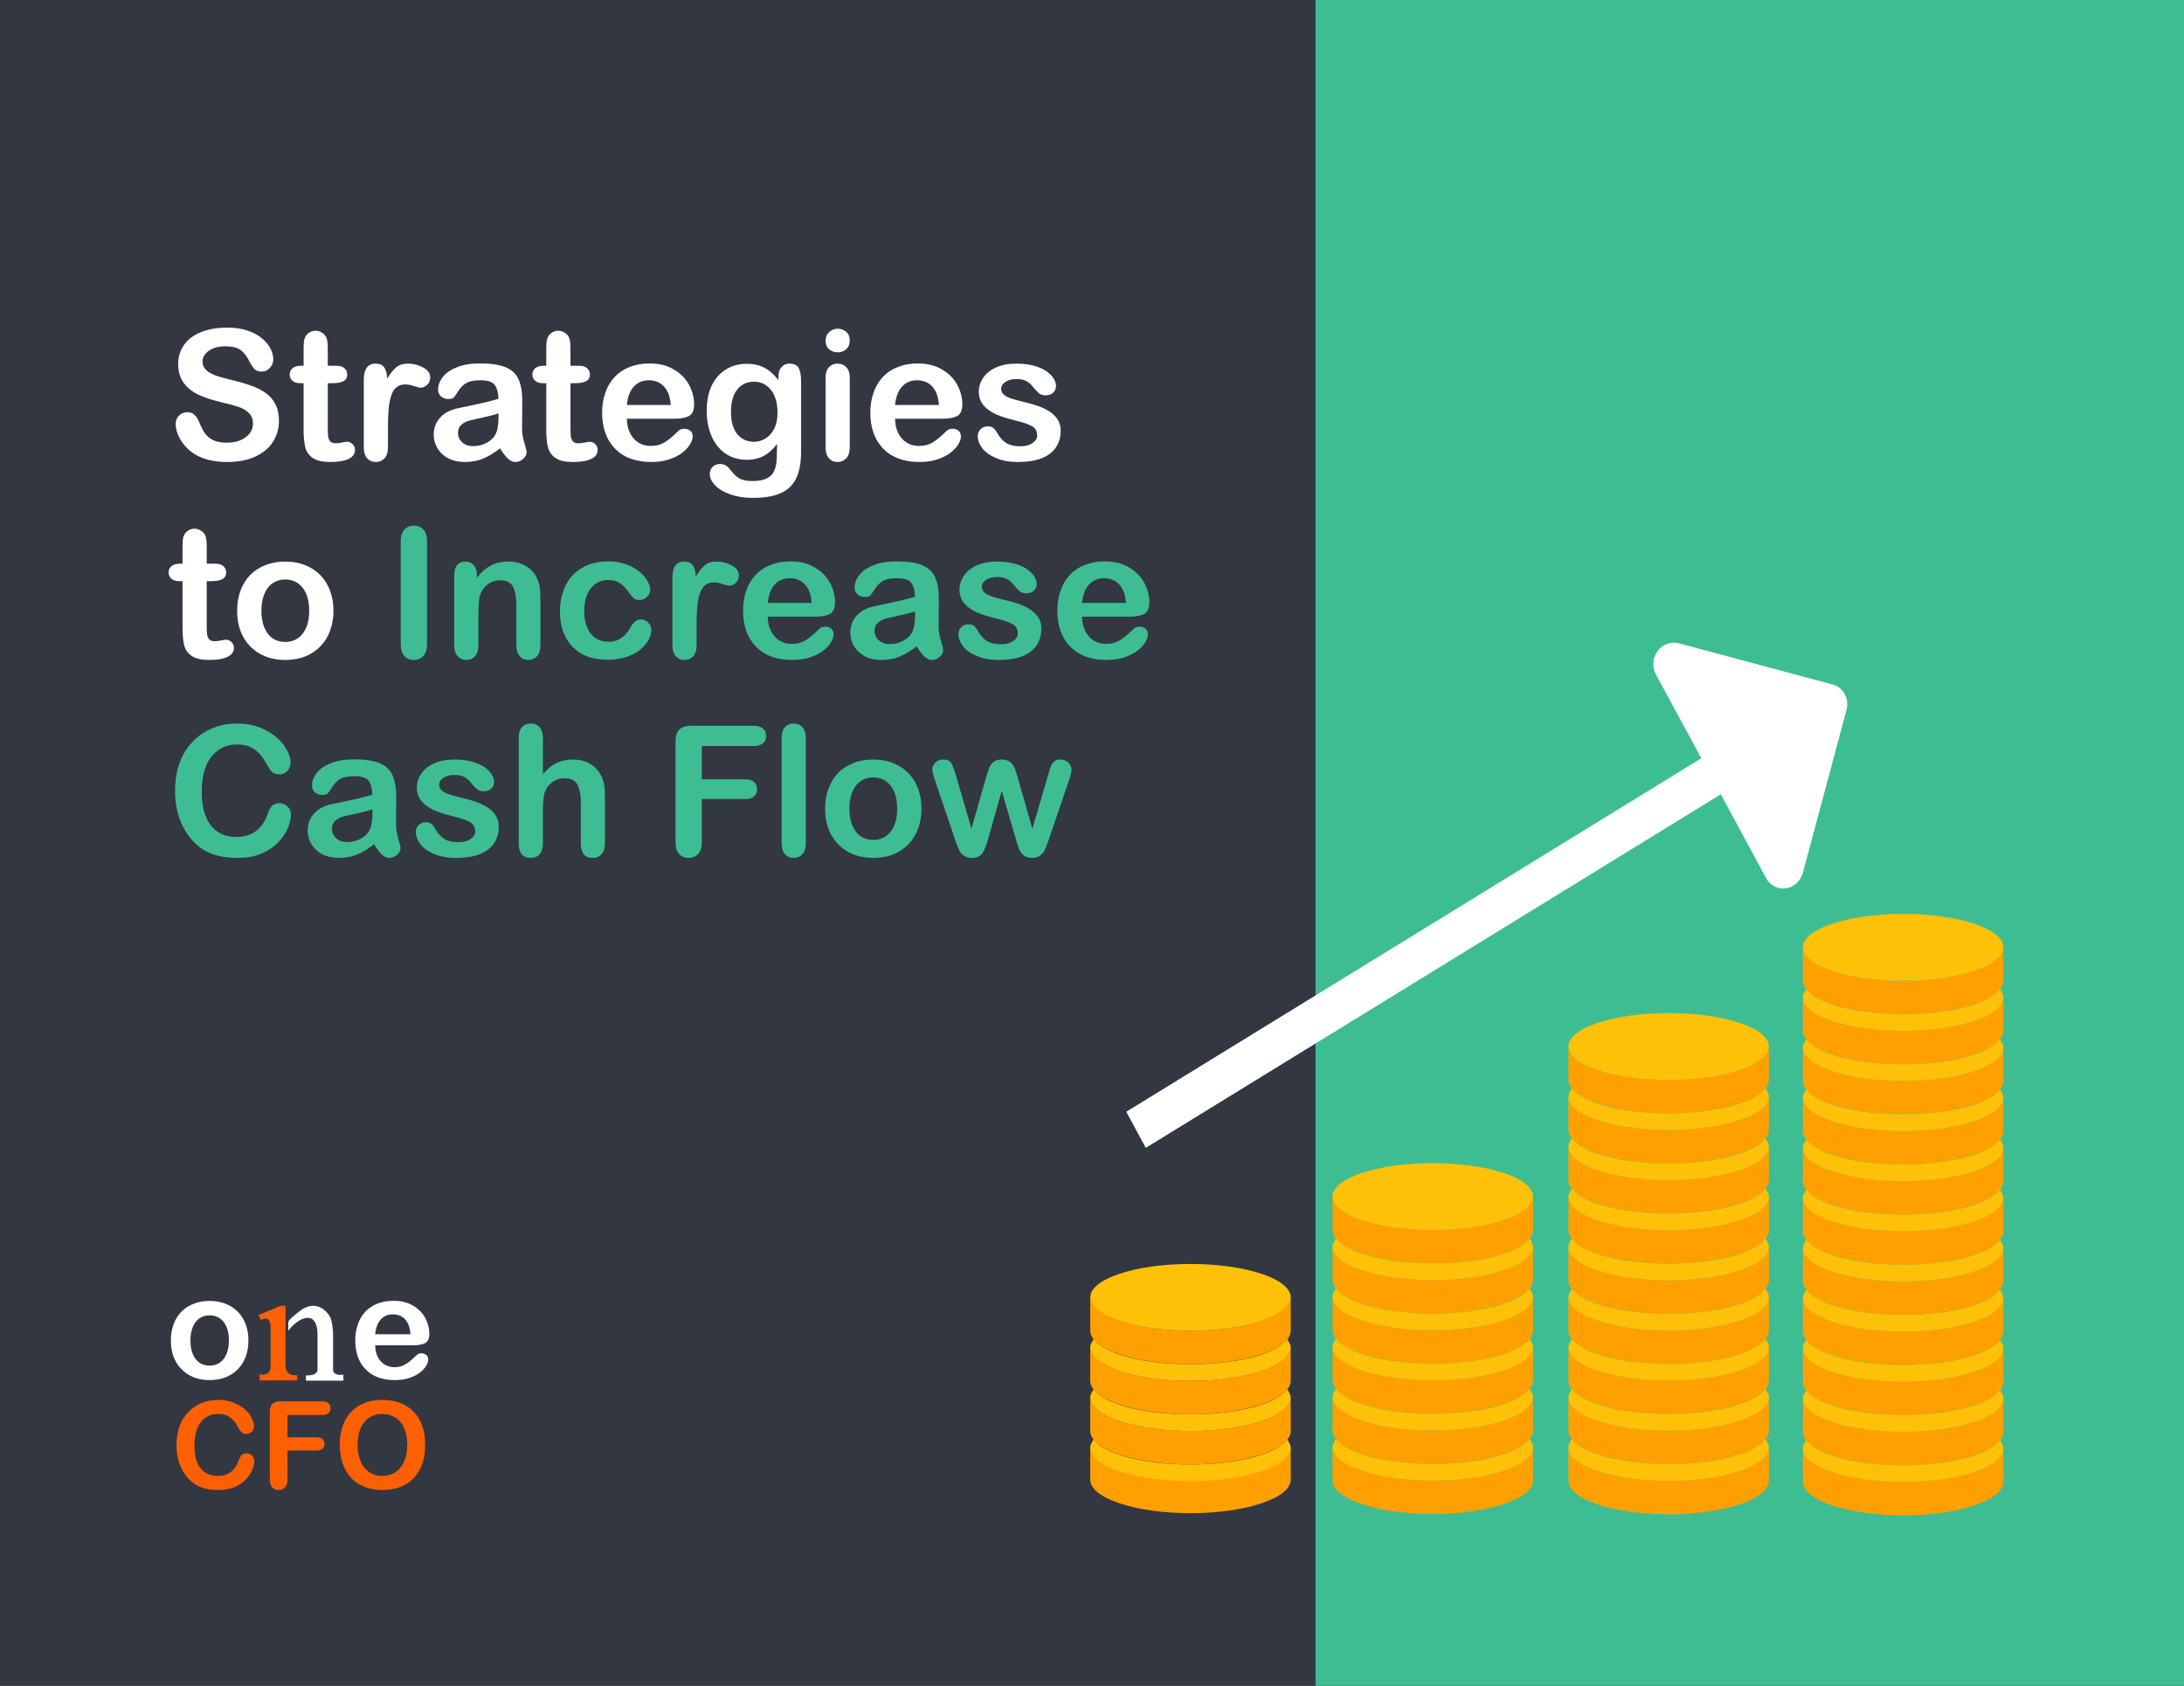 <svg width="342" height="264" viewBox="0 0 342 264" fill="none" xmlns="http://www.w3.org/2000/svg">
<rect x="0" y="0" width="342" height="264" fill="#808080" stroke="none"/>
<g clip-path="url(#clip0_2685_899)">
<rect width="342" height="264" fill="#333742"/>
<rect x="206" y="-54" width="136" height="318" fill="#3EBD93"/>
<path d="M38.905 209.921C38.905 210.83 38.764 211.668 38.481 212.435C38.197 213.202 37.788 213.861 37.251 214.412C36.715 214.963 36.074 215.388 35.328 215.686C34.583 215.976 33.745 216.121 32.813 216.121C31.889 216.121 31.058 215.972 30.321 215.674C29.583 215.377 28.942 214.952 28.398 214.401C27.861 213.842 27.452 213.187 27.169 212.435C26.893 211.675 26.755 210.837 26.755 209.921C26.755 208.998 26.896 208.153 27.18 207.386C27.463 206.619 27.869 205.963 28.398 205.42C28.927 204.876 29.568 204.459 30.321 204.168C31.073 203.871 31.904 203.722 32.813 203.722C33.737 203.722 34.576 203.871 35.328 204.168C36.081 204.466 36.726 204.891 37.262 205.442C37.799 205.993 38.205 206.648 38.481 207.408C38.764 208.168 38.905 209.005 38.905 209.921ZM35.843 209.921C35.843 208.678 35.567 207.71 35.016 207.017C34.471 206.324 33.737 205.978 32.813 205.978C32.217 205.978 31.692 206.134 31.237 206.447C30.783 206.753 30.433 207.207 30.187 207.81C29.941 208.413 29.818 209.117 29.818 209.921C29.818 210.718 29.937 211.415 30.175 212.01C30.421 212.606 30.768 213.064 31.215 213.384C31.669 213.697 32.202 213.854 32.813 213.854C33.737 213.854 34.471 213.507 35.016 212.815C35.567 212.115 35.843 211.15 35.843 209.921ZM64.718 210.67H58.749C58.756 211.363 58.894 211.973 59.162 212.502C59.438 213.031 59.8 213.429 60.247 213.697C60.701 213.965 61.2 214.099 61.745 214.099C62.11 214.099 62.441 214.058 62.739 213.977C63.045 213.887 63.339 213.753 63.622 213.574C63.906 213.388 64.166 213.191 64.405 212.982C64.643 212.774 64.953 212.491 65.333 212.133C65.489 211.999 65.713 211.932 66.003 211.932C66.316 211.932 66.57 212.018 66.763 212.189C66.957 212.36 67.054 212.602 67.054 212.915C67.054 213.191 66.946 213.515 66.73 213.887C66.514 214.252 66.186 214.606 65.746 214.948C65.314 215.284 64.766 215.563 64.103 215.786C63.447 216.01 62.691 216.121 61.834 216.121C59.874 216.121 58.35 215.563 57.262 214.446C56.174 213.329 55.63 211.813 55.63 209.899C55.63 208.998 55.764 208.164 56.032 207.397C56.301 206.622 56.692 205.959 57.206 205.408C57.72 204.857 58.354 204.437 59.106 204.146C59.859 203.848 60.694 203.699 61.61 203.699C62.803 203.699 63.824 203.952 64.673 204.459C65.53 204.958 66.171 205.606 66.596 206.403C67.021 207.199 67.233 208.011 67.233 208.838C67.233 209.605 67.013 210.104 66.573 210.335C66.134 210.558 65.515 210.67 64.718 210.67ZM58.749 208.938H64.282C64.207 207.896 63.924 207.118 63.432 206.604C62.948 206.082 62.307 205.822 61.51 205.822C60.75 205.822 60.124 206.086 59.632 206.615C59.148 207.136 58.853 207.911 58.749 208.938Z" fill="white"/>
<path d="M39.815 228.789C39.815 229.223 39.707 229.695 39.489 230.203C39.278 230.706 38.943 231.203 38.483 231.693C38.024 232.177 37.437 232.571 36.723 232.875C36.008 233.179 35.176 233.331 34.226 233.331C33.506 233.331 32.851 233.263 32.261 233.127C31.671 232.99 31.134 232.779 30.649 232.494C30.171 232.202 29.73 231.82 29.326 231.349C28.966 230.92 28.659 230.442 28.404 229.915C28.15 229.381 27.957 228.813 27.827 228.211C27.703 227.609 27.64 226.97 27.64 226.294C27.64 225.195 27.799 224.211 28.116 223.343C28.438 222.474 28.898 221.732 29.494 221.118C30.09 220.497 30.789 220.025 31.59 219.703C32.391 219.38 33.245 219.219 34.152 219.219C35.257 219.219 36.241 219.439 37.105 219.88C37.968 220.32 38.629 220.866 39.089 221.518C39.548 222.163 39.778 222.775 39.778 223.352C39.778 223.669 39.666 223.948 39.443 224.19C39.219 224.432 38.949 224.553 38.632 224.553C38.278 224.553 38.011 224.469 37.831 224.301C37.657 224.134 37.462 223.845 37.244 223.436C36.884 222.759 36.459 222.253 35.968 221.918C35.484 221.583 34.884 221.416 34.17 221.416C33.034 221.416 32.127 221.847 31.45 222.71C30.78 223.572 30.444 224.798 30.444 226.387C30.444 227.448 30.593 228.332 30.891 229.04C31.189 229.741 31.612 230.266 32.158 230.613C32.705 230.961 33.344 231.134 34.077 231.134C34.872 231.134 35.543 230.939 36.089 230.548C36.642 230.151 37.058 229.57 37.337 228.807C37.456 228.447 37.601 228.155 37.775 227.932C37.949 227.702 38.229 227.588 38.614 227.588C38.943 227.588 39.225 227.702 39.461 227.932C39.697 228.162 39.815 228.447 39.815 228.789ZM50.462 221.583H45.013V225.074H49.568C49.99 225.074 50.304 225.17 50.509 225.363C50.72 225.549 50.826 225.8 50.826 226.117C50.826 226.433 50.72 226.685 50.509 226.871C50.298 227.057 49.984 227.15 49.568 227.15H45.013V231.646C45.013 232.217 44.883 232.642 44.622 232.922C44.367 233.195 44.038 233.331 43.634 233.331C43.225 233.331 42.889 233.192 42.628 232.912C42.374 232.633 42.246 232.211 42.246 231.646V221.146C42.246 220.749 42.305 220.426 42.423 220.178C42.541 219.923 42.725 219.74 42.973 219.628C43.228 219.51 43.551 219.451 43.942 219.451H50.462C50.903 219.451 51.229 219.551 51.441 219.749C51.658 219.942 51.766 220.196 51.766 220.513C51.766 220.835 51.658 221.096 51.441 221.295C51.229 221.487 50.903 221.583 50.462 221.583ZM59.843 219.219C61.258 219.219 62.473 219.507 63.485 220.084C64.503 220.655 65.273 221.471 65.795 222.533C66.317 223.588 66.577 224.829 66.577 226.256C66.577 227.311 66.435 228.27 66.149 229.133C65.863 229.996 65.435 230.743 64.863 231.376C64.292 232.009 63.59 232.494 62.758 232.829C61.926 233.164 60.973 233.331 59.898 233.331C58.831 233.331 57.874 233.161 57.029 232.819C56.185 232.472 55.48 231.985 54.915 231.358C54.35 230.731 53.921 229.977 53.629 229.096C53.344 228.214 53.201 227.262 53.201 226.238C53.201 225.189 53.35 224.227 53.648 223.352C53.953 222.477 54.39 221.732 54.961 221.118C55.533 220.503 56.228 220.035 57.048 219.712C57.868 219.383 58.799 219.219 59.843 219.219ZM63.773 226.238C63.773 225.239 63.612 224.373 63.289 223.64C62.966 222.908 62.504 222.356 61.901 221.984C61.305 221.605 60.619 221.416 59.843 221.416C59.29 221.416 58.778 221.521 58.306 221.732C57.84 221.937 57.436 222.238 57.095 222.635C56.759 223.032 56.492 223.541 56.294 224.162C56.101 224.776 56.005 225.468 56.005 226.238C56.005 227.013 56.101 227.715 56.294 228.342C56.492 228.969 56.769 229.49 57.123 229.906C57.483 230.315 57.893 230.622 58.352 230.827C58.818 231.032 59.327 231.134 59.88 231.134C60.588 231.134 61.237 230.957 61.827 230.604C62.423 230.25 62.895 229.704 63.242 228.965C63.597 228.227 63.773 227.318 63.773 226.238Z" fill="#FD6003"/>
<path d="M44.019 204.703L40.776 206.038L40.967 206.419C42.34 205.809 42.62 207.118 42.588 207.849V213.854C42.664 215.38 41.475 215.57 40.871 215.475V215.952H46.308V215.57C44.782 215.646 44.464 214.458 44.496 213.854V204.703H44.019Z" fill="#FD6003" stroke="#FE6003" stroke-width="0.434"/>
<path d="M45.357 207.789V207.122C45.281 206.893 46.534 205.883 47.169 205.406C49.306 203.804 50.921 205.311 51.462 206.264C51.767 206.721 51.907 208.107 51.939 208.742V214.462C51.939 215.453 53.02 215.574 53.56 215.51V215.987H48.123V215.606C49.65 215.606 49.936 214.907 49.936 214.462V208.742C49.936 208.647 49.936 206.359 48.41 206.168C47.189 206.016 45.866 207.185 45.357 207.789Z" fill="white" stroke="white" stroke-width="0.434"/>
<path d="M43.682 65.893C43.682 67.124 43.363 68.229 42.725 69.21C42.096 70.191 41.17 70.959 39.949 71.514C38.727 72.069 37.279 72.347 35.605 72.347C33.597 72.347 31.94 71.968 30.636 71.209C29.71 70.663 28.956 69.937 28.373 69.03C27.8 68.114 27.513 67.225 27.513 66.365C27.513 65.865 27.684 65.44 28.026 65.088C28.378 64.727 28.822 64.547 29.359 64.547C29.794 64.547 30.159 64.686 30.455 64.963C30.761 65.241 31.02 65.652 31.233 66.198C31.492 66.846 31.769 67.387 32.065 67.822C32.371 68.257 32.796 68.618 33.342 68.905C33.888 69.183 34.605 69.321 35.494 69.321C36.715 69.321 37.705 69.039 38.464 68.475C39.232 67.901 39.616 67.188 39.616 66.337C39.616 65.662 39.408 65.116 38.991 64.699C38.584 64.274 38.052 63.95 37.395 63.728C36.747 63.506 35.878 63.27 34.786 63.02C33.324 62.678 32.098 62.28 31.108 61.826C30.127 61.364 29.345 60.739 28.762 59.953C28.188 59.157 27.901 58.171 27.901 56.996C27.901 55.877 28.207 54.882 28.817 54.012C29.428 53.142 30.312 52.476 31.468 52.014C32.625 51.542 33.985 51.306 35.549 51.306C36.798 51.306 37.876 51.463 38.783 51.778C39.699 52.083 40.458 52.495 41.059 53.013C41.661 53.522 42.1 54.058 42.378 54.623C42.655 55.187 42.794 55.738 42.794 56.275C42.794 56.765 42.618 57.209 42.267 57.607C41.924 57.996 41.494 58.19 40.976 58.19C40.504 58.19 40.143 58.074 39.893 57.843C39.653 57.602 39.389 57.214 39.102 56.677C38.732 55.909 38.288 55.312 37.77 54.886C37.252 54.452 36.419 54.234 35.272 54.234C34.207 54.234 33.347 54.47 32.69 54.942C32.042 55.405 31.718 55.965 31.718 56.621C31.718 57.029 31.829 57.38 32.051 57.676C32.273 57.972 32.579 58.227 32.968 58.44C33.356 58.653 33.749 58.819 34.147 58.939C34.545 59.06 35.202 59.236 36.118 59.467C37.266 59.735 38.302 60.031 39.227 60.355C40.162 60.679 40.953 61.072 41.601 61.535C42.258 61.998 42.767 62.585 43.127 63.297C43.498 64.001 43.682 64.866 43.682 65.893ZM47.125 57.274H47.541V54.998C47.541 54.387 47.555 53.91 47.583 53.568C47.62 53.216 47.712 52.916 47.86 52.666C48.008 52.407 48.221 52.199 48.499 52.041C48.776 51.875 49.086 51.791 49.429 51.791C49.91 51.791 50.345 51.972 50.733 52.333C50.992 52.573 51.154 52.869 51.219 53.221C51.293 53.563 51.33 54.054 51.33 54.692V57.274H52.718C53.255 57.274 53.662 57.403 53.94 57.663C54.226 57.912 54.37 58.236 54.37 58.634C54.37 59.143 54.166 59.499 53.759 59.703C53.361 59.906 52.788 60.008 52.038 60.008H51.33V66.976C51.33 67.568 51.349 68.026 51.386 68.35C51.432 68.664 51.543 68.923 51.719 69.127C51.904 69.321 52.2 69.418 52.607 69.418C52.829 69.418 53.13 69.381 53.509 69.307C53.889 69.224 54.185 69.183 54.398 69.183C54.703 69.183 54.976 69.307 55.216 69.557C55.466 69.798 55.591 70.099 55.591 70.459C55.591 71.07 55.258 71.537 54.592 71.861C53.926 72.185 52.968 72.347 51.719 72.347C50.534 72.347 49.637 72.148 49.026 71.75C48.415 71.352 48.013 70.802 47.819 70.099C47.634 69.395 47.541 68.456 47.541 67.281V60.008H47.041C46.495 60.008 46.079 59.879 45.792 59.62C45.505 59.36 45.362 59.032 45.362 58.634C45.362 58.236 45.51 57.912 45.806 57.663C46.111 57.403 46.551 57.274 47.125 57.274ZM60.754 66.879V70.043C60.754 70.811 60.574 71.389 60.213 71.778C59.852 72.157 59.394 72.347 58.839 72.347C58.293 72.347 57.844 72.153 57.493 71.764C57.141 71.375 56.965 70.802 56.965 70.043V59.495C56.965 57.792 57.581 56.941 58.811 56.941C59.44 56.941 59.894 57.14 60.171 57.538C60.449 57.935 60.602 58.523 60.629 59.3C61.083 58.523 61.545 57.935 62.017 57.538C62.498 57.14 63.137 56.941 63.933 56.941C64.728 56.941 65.501 57.14 66.251 57.538C67 57.935 67.375 58.463 67.375 59.12C67.375 59.583 67.213 59.967 66.889 60.272C66.575 60.568 66.232 60.716 65.862 60.716C65.723 60.716 65.385 60.633 64.849 60.466C64.321 60.29 63.854 60.202 63.447 60.202C62.892 60.202 62.438 60.35 62.087 60.647C61.735 60.933 61.462 61.364 61.268 61.937C61.074 62.511 60.939 63.196 60.865 63.992C60.791 64.778 60.754 65.74 60.754 66.879ZM78.312 70.21C77.396 70.922 76.508 71.459 75.647 71.82C74.796 72.171 73.838 72.347 72.774 72.347C71.802 72.347 70.947 72.157 70.206 71.778C69.475 71.389 68.911 70.867 68.513 70.21C68.115 69.553 67.916 68.84 67.916 68.072C67.916 67.036 68.245 66.152 68.902 65.421C69.559 64.69 70.461 64.2 71.608 63.95C71.849 63.894 72.445 63.769 73.399 63.575C74.352 63.381 75.166 63.205 75.841 63.048C76.526 62.881 77.266 62.682 78.062 62.451C78.016 61.452 77.812 60.721 77.451 60.258C77.1 59.786 76.364 59.55 75.245 59.55C74.282 59.55 73.556 59.684 73.066 59.953C72.584 60.221 72.168 60.623 71.816 61.16C71.474 61.697 71.229 62.053 71.081 62.229C70.942 62.395 70.637 62.479 70.165 62.479C69.739 62.479 69.369 62.344 69.054 62.076C68.749 61.798 68.596 61.447 68.596 61.021C68.596 60.355 68.832 59.707 69.304 59.078C69.776 58.449 70.512 57.931 71.511 57.524C72.51 57.117 73.755 56.913 75.245 56.913C76.91 56.913 78.219 57.112 79.172 57.51C80.126 57.898 80.796 58.518 81.185 59.37C81.583 60.221 81.782 61.35 81.782 62.756C81.782 63.645 81.777 64.399 81.768 65.019C81.768 65.639 81.763 66.328 81.754 67.087C81.754 67.799 81.87 68.544 82.101 69.321C82.342 70.089 82.462 70.584 82.462 70.806C82.462 71.195 82.277 71.551 81.907 71.875C81.546 72.19 81.134 72.347 80.671 72.347C80.283 72.347 79.899 72.167 79.519 71.806C79.14 71.436 78.738 70.903 78.312 70.21ZM78.062 64.727C77.507 64.931 76.697 65.148 75.633 65.379C74.578 65.602 73.847 65.768 73.44 65.879C73.033 65.981 72.644 66.189 72.274 66.504C71.904 66.809 71.719 67.239 71.719 67.794C71.719 68.368 71.937 68.859 72.371 69.266C72.806 69.664 73.375 69.863 74.079 69.863C74.828 69.863 75.517 69.701 76.147 69.377C76.785 69.044 77.252 68.618 77.549 68.1C77.891 67.526 78.062 66.582 78.062 65.268V64.727ZM85.127 57.274H85.543V54.998C85.543 54.387 85.557 53.91 85.585 53.568C85.622 53.216 85.714 52.916 85.862 52.666C86.01 52.407 86.223 52.199 86.501 52.041C86.778 51.875 87.088 51.791 87.431 51.791C87.912 51.791 88.347 51.972 88.736 52.333C88.995 52.573 89.156 52.869 89.221 53.221C89.295 53.563 89.332 54.054 89.332 54.692V57.274H90.72C91.257 57.274 91.664 57.403 91.942 57.663C92.228 57.912 92.372 58.236 92.372 58.634C92.372 59.143 92.168 59.499 91.761 59.703C91.363 59.906 90.79 60.008 90.04 60.008H89.332V66.976C89.332 67.568 89.351 68.026 89.388 68.35C89.434 68.664 89.545 68.923 89.721 69.127C89.906 69.321 90.202 69.418 90.609 69.418C90.831 69.418 91.132 69.381 91.511 69.307C91.891 69.224 92.187 69.183 92.4 69.183C92.705 69.183 92.978 69.307 93.219 69.557C93.468 69.798 93.593 70.099 93.593 70.459C93.593 71.07 93.26 71.537 92.594 71.861C91.928 72.185 90.97 72.347 89.721 72.347C88.537 72.347 87.639 72.148 87.028 71.75C86.418 71.352 86.015 70.802 85.821 70.099C85.636 69.395 85.543 68.456 85.543 67.281V60.008H85.043C84.498 60.008 84.081 59.879 83.794 59.62C83.507 59.36 83.364 59.032 83.364 58.634C83.364 58.236 83.512 57.912 83.808 57.663C84.114 57.403 84.553 57.274 85.127 57.274ZM105.571 65.574H98.16C98.169 66.434 98.34 67.193 98.673 67.85C99.016 68.507 99.464 69.002 100.02 69.335C100.584 69.668 101.204 69.835 101.879 69.835C102.333 69.835 102.745 69.784 103.115 69.682C103.494 69.571 103.86 69.404 104.211 69.183C104.563 68.951 104.887 68.706 105.183 68.447C105.479 68.188 105.863 67.836 106.335 67.392C106.529 67.225 106.807 67.142 107.167 67.142C107.556 67.142 107.871 67.249 108.111 67.461C108.352 67.674 108.472 67.975 108.472 68.364C108.472 68.706 108.338 69.108 108.07 69.571C107.801 70.025 107.394 70.464 106.848 70.89C106.312 71.306 105.631 71.653 104.808 71.931C103.994 72.208 103.054 72.347 101.99 72.347C99.557 72.347 97.665 71.653 96.314 70.265C94.963 68.877 94.287 66.994 94.287 64.616C94.287 63.496 94.454 62.46 94.787 61.507C95.12 60.545 95.606 59.721 96.244 59.036C96.883 58.352 97.669 57.829 98.604 57.468C99.538 57.098 100.575 56.913 101.713 56.913C103.193 56.913 104.461 57.228 105.516 57.857C106.58 58.477 107.376 59.282 107.903 60.272C108.431 61.262 108.694 62.27 108.694 63.297C108.694 64.251 108.421 64.871 107.875 65.157C107.329 65.435 106.561 65.574 105.571 65.574ZM98.16 63.422H105.03C104.937 62.127 104.586 61.16 103.975 60.522C103.374 59.874 102.578 59.55 101.588 59.55C100.644 59.55 99.867 59.879 99.256 60.535C98.655 61.183 98.289 62.145 98.16 63.422ZM125.447 59.717V70.723C125.447 71.981 125.313 73.064 125.044 73.971C124.776 74.878 124.346 75.627 123.753 76.219C123.161 76.812 122.384 77.251 121.422 77.538C120.469 77.825 119.28 77.968 117.855 77.968C116.55 77.968 115.384 77.783 114.357 77.413C113.33 77.052 112.539 76.58 111.984 75.997C111.428 75.424 111.151 74.831 111.151 74.221C111.151 73.758 111.308 73.379 111.623 73.083C111.937 72.796 112.317 72.652 112.761 72.652C113.316 72.652 113.802 72.897 114.218 73.388C114.422 73.638 114.63 73.888 114.843 74.137C115.065 74.397 115.305 74.614 115.565 74.79C115.833 74.975 116.152 75.109 116.522 75.192C116.892 75.285 117.318 75.331 117.799 75.331C118.78 75.331 119.539 75.192 120.075 74.915C120.621 74.646 121.001 74.267 121.214 73.777C121.436 73.286 121.565 72.759 121.602 72.194C121.639 71.639 121.667 70.742 121.685 69.502C121.103 70.316 120.427 70.936 119.659 71.362C118.9 71.787 117.993 72 116.939 72C115.671 72 114.561 71.676 113.608 71.028C112.664 70.381 111.937 69.474 111.428 68.308C110.92 67.142 110.665 65.796 110.665 64.269C110.665 63.131 110.818 62.104 111.123 61.188C111.438 60.272 111.882 59.499 112.456 58.87C113.029 58.241 113.691 57.769 114.44 57.454C115.19 57.13 116.013 56.968 116.911 56.968C117.984 56.968 118.914 57.177 119.701 57.593C120.487 58 121.218 58.643 121.894 59.522V59.009C121.894 58.352 122.056 57.843 122.379 57.482C122.703 57.121 123.12 56.941 123.629 56.941C124.36 56.941 124.845 57.181 125.086 57.663C125.327 58.134 125.447 58.819 125.447 59.717ZM114.468 64.519C114.468 66.055 114.801 67.216 115.467 68.003C116.143 68.789 117.013 69.183 118.077 69.183C118.706 69.183 119.298 69.016 119.853 68.683C120.418 68.34 120.876 67.832 121.227 67.156C121.579 66.471 121.755 65.643 121.755 64.672C121.755 63.126 121.412 61.923 120.728 61.063C120.052 60.202 119.159 59.772 118.049 59.772C116.966 59.772 116.097 60.184 115.44 61.007C114.792 61.831 114.468 63.001 114.468 64.519ZM133.067 59.092V70.043C133.067 70.802 132.886 71.375 132.525 71.764C132.164 72.153 131.706 72.347 131.151 72.347C130.596 72.347 130.143 72.148 129.791 71.75C129.449 71.352 129.278 70.783 129.278 70.043V59.203C129.278 58.454 129.449 57.889 129.791 57.51C130.143 57.13 130.596 56.941 131.151 56.941C131.706 56.941 132.164 57.13 132.525 57.51C132.886 57.889 133.067 58.417 133.067 59.092ZM131.193 55.178C130.666 55.178 130.212 55.016 129.833 54.692C129.463 54.368 129.278 53.91 129.278 53.318C129.278 52.782 129.467 52.342 129.847 52C130.235 51.648 130.684 51.472 131.193 51.472C131.683 51.472 132.118 51.63 132.498 51.944C132.877 52.259 133.067 52.717 133.067 53.318C133.067 53.901 132.882 54.359 132.511 54.692C132.141 55.016 131.702 55.178 131.193 55.178ZM147.571 65.574H140.159C140.168 66.434 140.34 67.193 140.673 67.85C141.015 68.507 141.464 69.002 142.019 69.335C142.583 69.668 143.203 69.835 143.879 69.835C144.332 69.835 144.744 69.784 145.114 69.682C145.493 69.571 145.859 69.404 146.211 69.183C146.562 68.951 146.886 68.706 147.182 68.447C147.478 68.188 147.862 67.836 148.334 67.392C148.528 67.225 148.806 67.142 149.167 67.142C149.556 67.142 149.87 67.249 150.111 67.461C150.351 67.674 150.472 67.975 150.472 68.364C150.472 68.706 150.337 69.108 150.069 69.571C149.801 70.025 149.394 70.464 148.848 70.89C148.311 71.306 147.631 71.653 146.807 71.931C145.993 72.208 145.054 72.347 143.99 72.347C141.556 72.347 139.664 71.653 138.313 70.265C136.962 68.877 136.287 66.994 136.287 64.616C136.287 63.496 136.453 62.46 136.786 61.507C137.119 60.545 137.605 59.721 138.244 59.036C138.882 58.352 139.669 57.829 140.603 57.468C141.538 57.098 142.574 56.913 143.712 56.913C145.193 56.913 146.46 57.228 147.515 57.857C148.579 58.477 149.375 59.282 149.903 60.272C150.43 61.262 150.694 62.27 150.694 63.297C150.694 64.251 150.421 64.871 149.875 65.157C149.329 65.435 148.561 65.574 147.571 65.574ZM140.159 63.422H147.029C146.937 62.127 146.585 61.16 145.975 60.522C145.373 59.874 144.577 59.55 143.587 59.55C142.644 59.55 141.866 59.879 141.256 60.535C140.654 61.183 140.289 62.145 140.159 63.422ZM166.1 67.392C166.1 68.438 165.845 69.335 165.337 70.085C164.828 70.825 164.074 71.389 163.074 71.778C162.084 72.157 160.877 72.347 159.452 72.347C158.091 72.347 156.926 72.139 155.954 71.722C154.982 71.306 154.265 70.788 153.803 70.168C153.34 69.539 153.109 68.909 153.109 68.28C153.109 67.864 153.257 67.508 153.553 67.212C153.849 66.915 154.224 66.767 154.677 66.767C155.075 66.767 155.38 66.865 155.593 67.059C155.806 67.253 156.01 67.526 156.204 67.878C156.592 68.553 157.055 69.058 157.592 69.391C158.138 69.724 158.878 69.89 159.813 69.89C160.571 69.89 161.191 69.724 161.672 69.391C162.163 69.048 162.408 68.66 162.408 68.225C162.408 67.559 162.154 67.073 161.645 66.767C161.145 66.462 160.317 66.171 159.16 65.893C157.855 65.569 156.791 65.231 155.968 64.88C155.154 64.519 154.501 64.047 154.011 63.464C153.52 62.881 153.275 62.164 153.275 61.313C153.275 60.554 153.502 59.837 153.955 59.161C154.409 58.486 155.075 57.949 155.954 57.551C156.842 57.144 157.911 56.941 159.16 56.941C160.141 56.941 161.02 57.042 161.797 57.246C162.584 57.45 163.236 57.723 163.754 58.065C164.282 58.407 164.68 58.787 164.948 59.203C165.226 59.62 165.364 60.027 165.364 60.425C165.364 60.859 165.216 61.216 164.92 61.493C164.633 61.771 164.222 61.91 163.685 61.91C163.296 61.91 162.963 61.798 162.686 61.577C162.417 61.354 162.107 61.021 161.756 60.577C161.469 60.207 161.131 59.911 160.742 59.689C160.354 59.467 159.826 59.356 159.16 59.356C158.475 59.356 157.906 59.504 157.453 59.8C157 60.087 156.773 60.448 156.773 60.883C156.773 61.28 156.939 61.609 157.273 61.868C157.606 62.118 158.054 62.326 158.619 62.492C159.183 62.659 159.961 62.863 160.951 63.103C162.126 63.39 163.083 63.732 163.824 64.13C164.573 64.528 165.138 65 165.517 65.546C165.906 66.083 166.1 66.698 166.1 67.392ZM28.165 88.274H28.582V85.998C28.582 85.387 28.596 84.91 28.623 84.568C28.66 84.216 28.753 83.916 28.901 83.666C29.049 83.407 29.262 83.198 29.539 83.041C29.817 82.875 30.127 82.791 30.469 82.791C30.95 82.791 31.385 82.972 31.774 83.333C32.033 83.573 32.195 83.869 32.26 84.221C32.334 84.563 32.371 85.054 32.371 85.692V88.274H33.759C34.295 88.274 34.703 88.403 34.98 88.662C35.267 88.912 35.41 89.236 35.41 89.634C35.41 90.143 35.207 90.499 34.8 90.703C34.402 90.906 33.828 91.008 33.079 91.008H32.371V97.976C32.371 98.568 32.389 99.026 32.426 99.35C32.472 99.664 32.584 99.923 32.759 100.127C32.944 100.321 33.24 100.418 33.648 100.418C33.87 100.418 34.17 100.381 34.55 100.307C34.929 100.224 35.225 100.182 35.438 100.182C35.743 100.182 36.016 100.307 36.257 100.557C36.507 100.798 36.632 101.099 36.632 101.459C36.632 102.07 36.299 102.537 35.632 102.861C34.966 103.185 34.008 103.347 32.759 103.347C31.575 103.347 30.677 103.148 30.067 102.75C29.456 102.352 29.053 101.802 28.859 101.099C28.674 100.395 28.582 99.456 28.582 98.281V91.008H28.082C27.536 91.008 27.12 90.879 26.833 90.62C26.546 90.36 26.402 90.032 26.402 89.634C26.402 89.236 26.551 88.912 26.847 88.662C27.152 88.403 27.591 88.274 28.165 88.274ZM52.218 95.644C52.218 96.773 52.043 97.814 51.691 98.767C51.339 99.72 50.831 100.539 50.164 101.223C49.498 101.908 48.702 102.436 47.777 102.806C46.852 103.167 45.811 103.347 44.654 103.347C43.507 103.347 42.475 103.162 41.559 102.792C40.643 102.422 39.847 101.894 39.172 101.21C38.505 100.516 37.996 99.701 37.645 98.767C37.303 97.823 37.131 96.782 37.131 95.644C37.131 94.496 37.307 93.446 37.659 92.493C38.01 91.54 38.515 90.726 39.172 90.05C39.829 89.375 40.624 88.857 41.559 88.496C42.493 88.126 43.525 87.941 44.654 87.941C45.801 87.941 46.842 88.126 47.777 88.496C48.712 88.866 49.512 89.393 50.178 90.078C50.844 90.763 51.349 91.577 51.691 92.521C52.043 93.465 52.218 94.506 52.218 95.644ZM48.415 95.644C48.415 94.099 48.073 92.896 47.388 92.035C46.713 91.175 45.801 90.744 44.654 90.744C43.914 90.744 43.261 90.939 42.697 91.327C42.133 91.707 41.698 92.271 41.392 93.021C41.087 93.77 40.934 94.644 40.934 95.644C40.934 96.634 41.082 97.499 41.379 98.239C41.684 98.98 42.114 99.549 42.669 99.947C43.234 100.335 43.895 100.529 44.654 100.529C45.801 100.529 46.713 100.099 47.388 99.239C48.073 98.369 48.415 97.171 48.415 95.644Z" fill="white"/>
<path d="M62.753 100.835V84.804C62.753 83.971 62.943 83.347 63.322 82.93C63.701 82.514 64.192 82.306 64.793 82.306C65.413 82.306 65.913 82.514 66.292 82.93C66.681 83.337 66.875 83.962 66.875 84.804V100.835C66.875 101.677 66.681 102.306 66.292 102.722C65.913 103.139 65.413 103.347 64.793 103.347C64.201 103.347 63.711 103.139 63.322 102.722C62.943 102.297 62.753 101.668 62.753 100.835ZM74.675 90.037V90.495C75.342 89.615 76.068 88.972 76.855 88.565C77.65 88.149 78.562 87.941 79.589 87.941C80.588 87.941 81.481 88.158 82.268 88.593C83.054 89.028 83.642 89.643 84.03 90.439C84.28 90.902 84.442 91.401 84.516 91.938C84.59 92.475 84.627 93.159 84.627 93.992V101.043C84.627 101.802 84.451 102.375 84.1 102.764C83.757 103.153 83.309 103.347 82.753 103.347C82.189 103.347 81.731 103.148 81.379 102.75C81.028 102.352 80.852 101.783 80.852 101.043V94.728C80.852 93.479 80.676 92.526 80.325 91.869C79.982 91.202 79.293 90.869 78.256 90.869C77.581 90.869 76.966 91.073 76.41 91.48C75.855 91.878 75.448 92.428 75.189 93.132C75.004 93.696 74.911 94.751 74.911 96.296V101.043C74.911 101.811 74.731 102.389 74.37 102.778C74.019 103.157 73.561 103.347 72.996 103.347C72.45 103.347 72.001 103.148 71.65 102.75C71.298 102.352 71.122 101.783 71.122 101.043V90.092C71.122 89.37 71.28 88.834 71.594 88.482C71.909 88.121 72.339 87.941 72.885 87.941C73.218 87.941 73.519 88.019 73.787 88.177C74.055 88.334 74.268 88.57 74.426 88.885C74.592 89.199 74.675 89.583 74.675 90.037ZM102.004 98.656C102.004 99.128 101.861 99.632 101.574 100.169C101.296 100.705 100.866 101.219 100.283 101.709C99.71 102.19 98.983 102.579 98.104 102.875C97.225 103.171 96.235 103.319 95.134 103.319C92.793 103.319 90.965 102.639 89.651 101.279C88.338 99.909 87.681 98.077 87.681 95.783C87.681 94.228 87.981 92.854 88.583 91.66C89.184 90.467 90.054 89.546 91.192 88.898C92.33 88.241 93.69 87.913 95.273 87.913C96.254 87.913 97.151 88.056 97.965 88.343C98.789 88.63 99.483 89 100.047 89.454C100.621 89.907 101.056 90.393 101.352 90.911C101.657 91.42 101.81 91.896 101.81 92.341C101.81 92.794 101.639 93.178 101.296 93.493C100.963 93.807 100.556 93.964 100.075 93.964C99.76 93.964 99.497 93.886 99.284 93.728C99.08 93.562 98.849 93.298 98.59 92.937C98.127 92.234 97.641 91.707 97.133 91.355C96.633 91.004 95.994 90.828 95.217 90.828C94.098 90.828 93.195 91.267 92.511 92.146C91.826 93.016 91.484 94.21 91.484 95.727C91.484 96.44 91.572 97.097 91.747 97.698C91.923 98.29 92.178 98.799 92.511 99.225C92.844 99.641 93.246 99.96 93.718 100.182C94.19 100.395 94.708 100.502 95.273 100.502C96.031 100.502 96.679 100.326 97.216 99.974C97.762 99.623 98.243 99.086 98.659 98.364C98.891 97.939 99.141 97.606 99.409 97.365C99.677 97.124 100.006 97.004 100.394 97.004C100.857 97.004 101.241 97.18 101.546 97.531C101.852 97.883 102.004 98.258 102.004 98.656ZM109.083 97.879V101.043C109.083 101.811 108.902 102.389 108.542 102.778C108.181 103.157 107.723 103.347 107.167 103.347C106.622 103.347 106.173 103.153 105.821 102.764C105.47 102.375 105.294 101.802 105.294 101.043V90.495C105.294 88.792 105.909 87.941 107.14 87.941C107.769 87.941 108.222 88.14 108.5 88.537C108.777 88.935 108.93 89.523 108.958 90.3C109.411 89.523 109.874 88.935 110.346 88.537C110.827 88.14 111.465 87.941 112.261 87.941C113.057 87.941 113.83 88.14 114.579 88.537C115.329 88.935 115.703 89.463 115.703 90.12C115.703 90.582 115.541 90.966 115.218 91.272C114.903 91.568 114.561 91.716 114.191 91.716C114.052 91.716 113.714 91.633 113.177 91.466C112.65 91.29 112.183 91.202 111.775 91.202C111.22 91.202 110.767 91.35 110.415 91.647C110.064 91.933 109.791 92.364 109.596 92.937C109.402 93.511 109.268 94.196 109.194 94.992C109.12 95.778 109.083 96.74 109.083 97.879ZM127.64 96.574H120.228C120.237 97.434 120.409 98.193 120.742 98.85C121.084 99.507 121.533 100.002 122.088 100.335C122.652 100.668 123.272 100.835 123.948 100.835C124.401 100.835 124.813 100.784 125.183 100.682C125.562 100.571 125.928 100.405 126.28 100.182C126.631 99.951 126.955 99.706 127.251 99.447C127.547 99.188 127.931 98.836 128.403 98.392C128.597 98.225 128.875 98.142 129.236 98.142C129.625 98.142 129.939 98.249 130.18 98.461C130.42 98.674 130.541 98.975 130.541 99.364C130.541 99.706 130.406 100.108 130.138 100.571C129.87 101.024 129.463 101.464 128.917 101.89C128.38 102.306 127.7 102.653 126.876 102.931C126.062 103.208 125.123 103.347 124.059 103.347C121.625 103.347 119.733 102.653 118.382 101.265C117.031 99.877 116.356 97.994 116.356 95.616C116.356 94.496 116.522 93.46 116.855 92.507C117.188 91.545 117.674 90.721 118.313 90.037C118.951 89.352 119.738 88.829 120.672 88.468C121.607 88.098 122.643 87.913 123.781 87.913C125.262 87.913 126.529 88.228 127.584 88.857C128.648 89.477 129.444 90.282 129.972 91.272C130.499 92.262 130.763 93.27 130.763 94.297C130.763 95.251 130.49 95.871 129.944 96.157C129.398 96.435 128.63 96.574 127.64 96.574ZM120.228 94.422H127.098C127.006 93.127 126.654 92.16 126.044 91.522C125.442 90.874 124.646 90.55 123.656 90.55C122.713 90.55 121.935 90.879 121.325 91.535C120.723 92.183 120.358 93.145 120.228 94.422ZM143.546 101.21C142.63 101.922 141.741 102.459 140.881 102.82C140.03 103.171 139.072 103.347 138.008 103.347C137.036 103.347 136.18 103.157 135.44 102.778C134.709 102.389 134.145 101.867 133.747 101.21C133.349 100.553 133.15 99.84 133.15 99.072C133.15 98.036 133.478 97.152 134.135 96.421C134.792 95.69 135.695 95.2 136.842 94.95C137.082 94.894 137.679 94.769 138.632 94.575C139.585 94.381 140.4 94.205 141.075 94.048C141.76 93.881 142.5 93.682 143.296 93.451C143.25 92.452 143.046 91.721 142.685 91.258C142.334 90.786 141.598 90.55 140.478 90.55C139.516 90.55 138.79 90.684 138.299 90.953C137.818 91.221 137.402 91.623 137.05 92.16C136.708 92.697 136.463 93.053 136.314 93.229C136.176 93.395 135.87 93.479 135.398 93.479C134.973 93.479 134.603 93.344 134.288 93.076C133.983 92.799 133.83 92.447 133.83 92.021C133.83 91.355 134.066 90.707 134.538 90.078C135.01 89.449 135.745 88.931 136.745 88.524C137.744 88.117 138.989 87.913 140.478 87.913C142.144 87.913 143.453 88.112 144.406 88.51C145.359 88.898 146.03 89.518 146.419 90.37C146.817 91.221 147.016 92.35 147.016 93.756C147.016 94.644 147.011 95.399 147.002 96.019C147.002 96.639 146.997 97.328 146.988 98.087C146.988 98.799 147.103 99.544 147.335 100.321C147.575 101.089 147.696 101.584 147.696 101.806C147.696 102.195 147.511 102.551 147.14 102.875C146.78 103.19 146.368 103.347 145.905 103.347C145.517 103.347 145.133 103.167 144.753 102.806C144.374 102.436 143.971 101.904 143.546 101.21ZM143.296 95.727C142.741 95.931 141.931 96.148 140.867 96.379C139.812 96.602 139.081 96.768 138.674 96.879C138.267 96.981 137.878 97.189 137.508 97.504C137.138 97.809 136.953 98.239 136.953 98.794C136.953 99.368 137.17 99.859 137.605 100.266C138.04 100.664 138.609 100.863 139.312 100.863C140.062 100.863 140.751 100.701 141.38 100.377C142.019 100.044 142.486 99.618 142.782 99.1C143.125 98.526 143.296 97.582 143.296 96.268V95.727ZM163.074 98.392C163.074 99.438 162.82 100.335 162.311 101.085C161.802 101.825 161.048 102.389 160.048 102.778C159.058 103.157 157.851 103.347 156.426 103.347C155.066 103.347 153.9 103.139 152.928 102.722C151.957 102.306 151.24 101.788 150.777 101.168C150.314 100.539 150.083 99.909 150.083 99.28C150.083 98.864 150.231 98.508 150.527 98.212C150.823 97.915 151.198 97.767 151.651 97.767C152.049 97.767 152.355 97.865 152.567 98.059C152.78 98.253 152.984 98.526 153.178 98.878C153.567 99.553 154.029 100.058 154.566 100.391C155.112 100.724 155.852 100.89 156.787 100.89C157.546 100.89 158.165 100.724 158.647 100.391C159.137 100.048 159.382 99.66 159.382 99.225C159.382 98.559 159.128 98.073 158.619 97.767C158.119 97.462 157.291 97.171 156.134 96.893C154.83 96.569 153.766 96.231 152.942 95.88C152.128 95.519 151.476 95.047 150.985 94.464C150.495 93.881 150.25 93.164 150.25 92.313C150.25 91.554 150.476 90.837 150.93 90.161C151.383 89.486 152.049 88.949 152.928 88.551C153.817 88.144 154.885 87.941 156.134 87.941C157.115 87.941 157.994 88.043 158.772 88.246C159.558 88.45 160.21 88.723 160.729 89.065C161.256 89.407 161.654 89.787 161.922 90.203C162.2 90.62 162.339 91.027 162.339 91.424C162.339 91.859 162.191 92.216 161.894 92.493C161.608 92.771 161.196 92.91 160.659 92.91C160.271 92.91 159.937 92.799 159.66 92.576C159.391 92.354 159.082 92.021 158.73 91.577C158.443 91.207 158.105 90.911 157.717 90.689C157.328 90.467 156.801 90.356 156.134 90.356C155.45 90.356 154.881 90.504 154.427 90.8C153.974 91.087 153.747 91.448 153.747 91.882C153.747 92.28 153.914 92.609 154.247 92.868C154.58 93.118 155.029 93.326 155.593 93.493C156.158 93.659 156.935 93.863 157.925 94.103C159.1 94.39 160.058 94.732 160.798 95.13C161.547 95.528 162.112 96 162.491 96.546C162.88 97.083 163.074 97.698 163.074 98.392ZM176.857 96.574H169.445C169.454 97.434 169.625 98.193 169.958 98.85C170.301 99.507 170.75 100.002 171.305 100.335C171.869 100.668 172.489 100.835 173.165 100.835C173.618 100.835 174.03 100.784 174.4 100.682C174.779 100.571 175.145 100.405 175.496 100.182C175.848 99.951 176.172 99.706 176.468 99.447C176.764 99.188 177.148 98.836 177.62 98.392C177.814 98.225 178.092 98.142 178.453 98.142C178.841 98.142 179.156 98.249 179.397 98.461C179.637 98.674 179.757 98.975 179.757 99.364C179.757 99.706 179.623 100.108 179.355 100.571C179.087 101.024 178.679 101.464 178.133 101.89C177.597 102.306 176.917 102.653 176.093 102.931C175.279 103.208 174.34 103.347 173.276 103.347C170.842 103.347 168.95 102.653 167.599 101.265C166.248 99.877 165.573 97.994 165.573 95.616C165.573 94.496 165.739 93.46 166.072 92.507C166.405 91.545 166.891 90.721 167.53 90.037C168.168 89.352 168.954 88.829 169.889 88.468C170.824 88.098 171.86 87.913 172.998 87.913C174.479 87.913 175.746 88.228 176.801 88.857C177.865 89.477 178.661 90.282 179.188 91.272C179.716 92.262 179.979 93.27 179.979 94.297C179.979 95.251 179.706 95.871 179.161 96.157C178.615 96.435 177.847 96.574 176.857 96.574ZM169.445 94.422H176.315C176.223 93.127 175.871 92.16 175.26 91.522C174.659 90.874 173.863 90.55 172.873 90.55C171.929 90.55 171.152 90.879 170.541 91.535C169.94 92.183 169.574 93.145 169.445 94.422ZM45.556 127.574C45.556 128.221 45.394 128.925 45.071 129.683C44.756 130.433 44.256 131.173 43.572 131.904C42.887 132.626 42.012 133.213 40.948 133.667C39.884 134.12 38.644 134.347 37.228 134.347C36.155 134.347 35.179 134.245 34.3 134.042C33.421 133.838 32.62 133.523 31.899 133.098C31.186 132.663 30.529 132.094 29.928 131.391C29.391 130.752 28.933 130.04 28.554 129.253C28.174 128.457 27.888 127.611 27.693 126.713C27.508 125.816 27.416 124.863 27.416 123.854C27.416 122.216 27.652 120.75 28.124 119.454C28.605 118.159 29.289 117.053 30.178 116.137C31.066 115.212 32.107 114.509 33.301 114.027C34.494 113.546 35.767 113.306 37.117 113.306C38.764 113.306 40.231 113.634 41.517 114.291C42.803 114.948 43.789 115.762 44.474 116.734C45.158 117.696 45.501 118.608 45.501 119.468C45.501 119.94 45.334 120.356 45.001 120.717C44.668 121.078 44.266 121.259 43.794 121.259C43.266 121.259 42.868 121.134 42.6 120.884C42.341 120.634 42.049 120.204 41.725 119.593C41.189 118.584 40.555 117.83 39.824 117.331C39.102 116.831 38.209 116.581 37.145 116.581C35.452 116.581 34.101 117.224 33.092 118.51C32.093 119.797 31.593 121.624 31.593 123.993C31.593 125.575 31.816 126.894 32.26 127.949C32.704 128.994 33.333 129.776 34.147 130.294C34.962 130.812 35.915 131.071 37.007 131.071C38.191 131.071 39.19 130.78 40.004 130.197C40.828 129.605 41.448 128.74 41.864 127.602C42.04 127.065 42.258 126.63 42.517 126.297C42.776 125.955 43.192 125.783 43.766 125.783C44.256 125.783 44.677 125.955 45.029 126.297C45.38 126.639 45.556 127.065 45.556 127.574ZM58.575 132.21C57.659 132.922 56.771 133.459 55.91 133.82C55.059 134.171 54.101 134.347 53.037 134.347C52.066 134.347 51.21 134.157 50.47 133.778C49.739 133.389 49.174 132.867 48.776 132.21C48.378 131.553 48.179 130.84 48.179 130.072C48.179 129.036 48.508 128.152 49.165 127.421C49.822 126.69 50.724 126.2 51.871 125.95C52.112 125.894 52.709 125.769 53.662 125.575C54.615 125.381 55.429 125.205 56.105 125.048C56.789 124.881 57.53 124.682 58.325 124.451C58.279 123.452 58.076 122.721 57.715 122.258C57.363 121.786 56.627 121.55 55.508 121.55C54.546 121.55 53.819 121.684 53.329 121.953C52.848 122.221 52.431 122.623 52.08 123.16C51.737 123.697 51.492 124.053 51.344 124.229C51.205 124.395 50.9 124.479 50.428 124.479C50.002 124.479 49.632 124.344 49.318 124.076C49.012 123.799 48.86 123.447 48.86 123.021C48.86 122.355 49.096 121.707 49.567 121.078C50.039 120.449 50.775 119.931 51.774 119.524C52.774 119.117 54.018 118.913 55.508 118.913C57.173 118.913 58.483 119.112 59.436 119.51C60.389 119.898 61.06 120.518 61.448 121.37C61.846 122.221 62.045 123.35 62.045 124.756C62.045 125.645 62.041 126.399 62.031 127.019C62.031 127.639 62.027 128.328 62.017 129.087C62.017 129.799 62.133 130.544 62.364 131.321C62.605 132.089 62.725 132.584 62.725 132.806C62.725 133.195 62.54 133.551 62.17 133.875C61.809 134.19 61.397 134.347 60.935 134.347C60.546 134.347 60.162 134.167 59.783 133.806C59.403 133.436 59.001 132.904 58.575 132.21ZM58.325 126.727C57.77 126.931 56.961 127.148 55.897 127.379C54.842 127.602 54.111 127.768 53.703 127.879C53.296 127.981 52.908 128.189 52.538 128.504C52.167 128.809 51.983 129.239 51.983 129.795C51.983 130.368 52.2 130.859 52.635 131.266C53.07 131.664 53.639 131.863 54.342 131.863C55.092 131.863 55.781 131.701 56.41 131.377C57.048 131.044 57.516 130.618 57.812 130.1C58.154 129.526 58.325 128.582 58.325 127.268V126.727ZM78.104 129.392C78.104 130.438 77.849 131.335 77.34 132.085C76.832 132.825 76.077 133.389 75.078 133.778C74.088 134.157 72.88 134.347 71.455 134.347C70.095 134.347 68.929 134.139 67.958 133.722C66.986 133.306 66.269 132.788 65.806 132.168C65.344 131.539 65.112 130.909 65.112 130.28C65.112 129.864 65.261 129.508 65.557 129.212C65.853 128.915 66.228 128.767 66.681 128.767C67.079 128.767 67.384 128.865 67.597 129.059C67.81 129.253 68.013 129.526 68.208 129.878C68.596 130.553 69.059 131.058 69.596 131.391C70.141 131.724 70.882 131.89 71.816 131.89C72.575 131.89 73.195 131.724 73.676 131.391C74.167 131.048 74.412 130.66 74.412 130.225C74.412 129.559 74.157 129.073 73.648 128.767C73.149 128.462 72.321 128.171 71.164 127.893C69.859 127.569 68.795 127.231 67.972 126.88C67.157 126.519 66.505 126.047 66.015 125.464C65.524 124.881 65.279 124.164 65.279 123.313C65.279 122.554 65.506 121.837 65.959 121.161C66.413 120.486 67.079 119.949 67.958 119.551C68.846 119.144 69.915 118.941 71.164 118.941C72.145 118.941 73.024 119.042 73.801 119.246C74.588 119.45 75.24 119.723 75.758 120.065C76.285 120.407 76.683 120.787 76.952 121.203C77.229 121.619 77.368 122.027 77.368 122.424C77.368 122.859 77.22 123.216 76.924 123.493C76.637 123.771 76.225 123.91 75.689 123.91C75.3 123.91 74.967 123.799 74.689 123.576C74.421 123.354 74.111 123.021 73.759 122.577C73.473 122.207 73.135 121.911 72.746 121.689C72.358 121.467 71.83 121.356 71.164 121.356C70.479 121.356 69.91 121.504 69.457 121.8C69.003 122.087 68.777 122.448 68.777 122.883C68.777 123.28 68.943 123.609 69.276 123.868C69.609 124.118 70.058 124.326 70.623 124.493C71.187 124.659 71.964 124.863 72.954 125.103C74.13 125.39 75.087 125.732 75.828 126.13C76.577 126.528 77.141 127 77.521 127.546C77.909 128.083 78.104 128.698 78.104 129.392ZM85.016 115.61V121.231C85.497 120.676 85.964 120.236 86.418 119.912C86.88 119.588 87.389 119.348 87.944 119.191C88.499 119.024 89.096 118.941 89.735 118.941C90.697 118.941 91.548 119.144 92.289 119.551C93.038 119.959 93.626 120.551 94.051 121.328C94.32 121.781 94.5 122.29 94.593 122.855C94.685 123.41 94.731 124.053 94.731 124.784V132.043C94.731 132.802 94.556 133.375 94.204 133.764C93.862 134.153 93.404 134.347 92.83 134.347C91.581 134.347 90.956 133.579 90.956 132.043V125.645C90.956 124.432 90.776 123.502 90.415 122.855C90.054 122.198 89.369 121.869 88.361 121.869C87.685 121.869 87.075 122.064 86.529 122.452C85.992 122.832 85.589 123.354 85.321 124.021C85.118 124.585 85.016 125.589 85.016 127.032V132.043C85.016 132.792 84.845 133.366 84.502 133.764C84.169 134.153 83.702 134.347 83.1 134.347C81.851 134.347 81.227 133.579 81.227 132.043V115.61C81.227 114.842 81.389 114.268 81.712 113.889C82.046 113.5 82.508 113.306 83.1 113.306C83.702 113.306 84.169 113.5 84.502 113.889C84.845 114.277 85.016 114.851 85.016 115.61ZM118.021 116.831H109.902V122.036H116.689C117.318 122.036 117.785 122.179 118.091 122.466C118.405 122.744 118.563 123.118 118.563 123.59C118.563 124.062 118.405 124.437 118.091 124.715C117.776 124.992 117.309 125.131 116.689 125.131H109.902V131.835C109.902 132.686 109.707 133.32 109.319 133.736C108.939 134.143 108.449 134.347 107.848 134.347C107.237 134.347 106.737 134.139 106.349 133.722C105.969 133.306 105.78 132.677 105.78 131.835V116.179C105.78 115.586 105.867 115.105 106.043 114.735C106.219 114.356 106.492 114.083 106.862 113.916C107.241 113.741 107.723 113.653 108.306 113.653H118.021C118.678 113.653 119.164 113.801 119.479 114.097C119.802 114.384 119.964 114.763 119.964 115.235C119.964 115.716 119.802 116.105 119.479 116.401C119.164 116.688 118.678 116.831 118.021 116.831ZM122.393 132.043V115.61C122.393 114.851 122.56 114.277 122.893 113.889C123.235 113.5 123.693 113.306 124.267 113.306C124.841 113.306 125.303 113.5 125.655 113.889C126.007 114.268 126.182 114.842 126.182 115.61V132.043C126.182 132.811 126.002 133.389 125.641 133.778C125.289 134.157 124.831 134.347 124.267 134.347C123.712 134.347 123.258 134.148 122.907 133.75C122.564 133.352 122.393 132.783 122.393 132.043ZM144.295 126.644C144.295 127.773 144.119 128.814 143.768 129.767C143.416 130.72 142.907 131.539 142.241 132.223C141.575 132.908 140.779 133.436 139.854 133.806C138.928 134.167 137.887 134.347 136.731 134.347C135.583 134.347 134.552 134.162 133.636 133.792C132.72 133.422 131.924 132.894 131.248 132.21C130.582 131.516 130.073 130.701 129.722 129.767C129.379 128.823 129.208 127.782 129.208 126.644C129.208 125.496 129.384 124.446 129.736 123.493C130.087 122.54 130.591 121.726 131.248 121.05C131.905 120.375 132.701 119.857 133.636 119.496C134.57 119.126 135.602 118.941 136.731 118.941C137.878 118.941 138.919 119.126 139.854 119.496C140.788 119.866 141.589 120.393 142.255 121.078C142.921 121.763 143.425 122.577 143.768 123.521C144.119 124.465 144.295 125.506 144.295 126.644ZM140.492 126.644C140.492 125.099 140.15 123.896 139.465 123.035C138.79 122.175 137.878 121.744 136.731 121.744C135.991 121.744 135.338 121.939 134.774 122.327C134.209 122.707 133.775 123.271 133.469 124.021C133.164 124.77 133.011 125.645 133.011 126.644C133.011 127.634 133.159 128.499 133.455 129.239C133.761 129.98 134.191 130.549 134.746 130.947C135.311 131.335 135.972 131.529 136.731 131.529C137.878 131.529 138.79 131.099 139.465 130.239C140.15 129.369 140.492 128.171 140.492 126.644ZM149.653 121.3L152.123 129.767L154.372 121.897C154.612 121.074 154.788 120.514 154.899 120.218C155.019 119.912 155.237 119.625 155.551 119.357C155.875 119.08 156.315 118.941 156.87 118.941C157.434 118.941 157.874 119.08 158.189 119.357C158.512 119.625 158.739 119.922 158.869 120.245C158.998 120.56 159.179 121.111 159.41 121.897L161.658 129.767L164.157 121.3C164.323 120.69 164.458 120.25 164.559 119.982C164.661 119.704 164.832 119.464 165.073 119.26C165.313 119.047 165.66 118.941 166.114 118.941C166.567 118.941 166.96 119.098 167.294 119.413C167.627 119.727 167.793 120.097 167.793 120.523C167.793 120.912 167.65 121.499 167.363 122.286L164.268 131.363C163.999 132.131 163.791 132.686 163.643 133.028C163.495 133.371 163.259 133.676 162.935 133.944C162.621 134.213 162.186 134.347 161.631 134.347C161.057 134.347 160.604 134.204 160.271 133.917C159.947 133.63 159.706 133.278 159.549 132.862C159.391 132.445 159.22 131.904 159.035 131.238L156.87 123.854L154.774 131.238C154.497 132.265 154.196 133.042 153.872 133.57C153.548 134.088 152.979 134.347 152.165 134.347C151.748 134.347 151.392 134.264 151.096 134.097C150.809 133.94 150.569 133.713 150.374 133.417C150.18 133.112 150.009 132.755 149.861 132.348C149.713 131.932 149.597 131.603 149.514 131.363L146.447 122.286C146.141 121.434 145.988 120.847 145.988 120.523C145.988 120.116 146.15 119.75 146.474 119.426C146.798 119.103 147.196 118.941 147.668 118.941C148.297 118.941 148.723 119.121 148.945 119.482C149.167 119.834 149.403 120.44 149.653 121.3Z" fill="#3EBD93"/>
<path d="M298.013 161.428C289.379 161.428 282.315 159.073 282.315 156.195V161.428C282.315 164.306 289.379 166.661 298.013 166.661C306.647 166.661 313.711 164.306 313.711 161.428V156.195C313.711 159.073 306.647 161.428 298.013 161.428Z" fill="#FFA000"/>
<path d="M298.013 153.58C289.379 153.58 282.315 151.226 282.315 148.348V153.58C282.315 156.458 289.379 158.813 298.013 158.813C306.647 158.813 313.711 156.458 313.711 153.58V148.348C313.711 151.226 306.647 153.58 298.013 153.58ZM298.013 169.278C289.379 169.278 282.315 166.924 282.315 164.046V169.278C282.315 172.156 289.379 174.511 298.013 174.511C306.647 174.511 313.711 172.156 313.711 169.278V164.046C313.711 166.924 306.647 169.278 298.013 169.278Z" fill="#FFA000"/>
<path d="M298.013 177.127C289.379 177.127 282.315 174.772 282.315 171.895V177.127C282.315 180.005 289.379 182.36 298.013 182.36C306.647 182.36 313.711 180.005 313.711 177.127V171.895C313.711 174.772 306.647 177.127 298.013 177.127Z" fill="#FFA000"/>
<path d="M298.013 184.975C289.379 184.975 282.315 182.62 282.315 179.742V184.975C282.315 187.853 289.379 190.207 298.013 190.207C306.647 190.207 313.711 187.853 313.711 184.975V179.742C313.711 182.62 306.647 184.975 298.013 184.975Z" fill="#FFA000"/>
<path d="M298.013 192.826C289.379 192.826 282.315 190.472 282.315 187.594V192.826C282.315 195.704 289.379 198.059 298.013 198.059C306.647 198.059 313.711 195.704 313.711 192.826V187.594C313.711 190.472 306.647 192.826 298.013 192.826Z" fill="#FFA000"/>
<path d="M298.013 200.674C289.379 200.674 282.315 198.319 282.315 195.441V200.674C282.315 203.552 289.379 205.907 298.013 205.907C306.647 205.907 313.711 203.552 313.711 200.674V195.441C313.711 198.319 306.647 200.674 298.013 200.674Z" fill="#FFA000"/>
<path d="M298.013 208.522C289.379 208.522 282.315 206.167 282.315 203.289V208.522C282.315 211.4 289.379 213.754 298.013 213.754C306.647 213.754 313.711 211.4 313.711 208.522V203.289C313.711 206.167 306.647 208.522 298.013 208.522Z" fill="#FFA000"/>
<path d="M298.013 216.373C289.379 216.373 282.315 214.019 282.315 211.141V216.373C282.315 219.251 289.379 221.606 298.013 221.606C306.647 221.606 313.711 219.251 313.711 216.373V211.141C313.711 214.019 306.647 216.373 298.013 216.373Z" fill="#FFA000"/>
<path d="M298.013 224.221C289.379 224.221 282.315 221.866 282.315 218.988V224.221C282.315 227.099 289.379 229.454 298.013 229.454C306.647 229.454 313.711 227.099 313.711 224.221V218.988C313.711 221.866 306.647 224.221 298.013 224.221Z" fill="#FFA000"/>
<path d="M298.013 232.069C289.379 232.069 282.315 229.714 282.315 226.836V232.069C282.315 234.947 289.379 237.301 298.013 237.301C306.647 237.301 313.711 234.947 313.711 232.069V226.836C313.711 229.714 306.647 232.069 298.013 232.069Z" fill="#FFA000"/>
<path d="M298.013 153.582C306.683 153.582 313.711 151.24 313.711 148.35C313.711 145.46 306.683 143.117 298.013 143.117C289.344 143.117 282.315 145.46 282.315 148.35C282.315 151.24 289.344 153.582 298.013 153.582Z" fill="#FFC107"/>
<path d="M298.013 158.815C290.688 158.815 284.67 157.245 282.839 154.891C282.577 155.414 282.315 155.676 282.315 156.199C282.315 159.077 289.379 161.431 298.013 161.431C306.647 161.431 313.711 159.077 313.711 156.199C313.711 155.676 313.45 155.414 313.188 154.891C311.356 157.245 305.339 158.815 298.013 158.815ZM298.013 166.664C290.688 166.664 284.67 165.094 282.839 162.74C282.577 163.263 282.315 163.524 282.315 164.048C282.315 166.926 289.379 169.28 298.013 169.28C306.647 169.28 313.711 166.926 313.711 164.048C313.711 163.524 313.45 163.263 313.188 162.74C311.356 165.094 305.339 166.664 298.013 166.664ZM298.013 174.513C290.688 174.513 284.67 172.943 282.839 170.589C282.577 171.112 282.315 171.373 282.315 171.897C282.315 174.775 289.379 177.129 298.013 177.129C306.647 177.129 313.711 174.775 313.711 171.897C313.711 171.373 313.45 171.112 313.188 170.589C311.356 172.943 305.339 174.513 298.013 174.513ZM298.013 182.362C290.688 182.362 284.67 180.792 282.839 178.438C282.577 178.961 282.315 179.222 282.315 179.746C282.315 182.624 289.379 184.978 298.013 184.978C306.647 184.978 313.711 182.624 313.711 179.746C313.711 179.222 313.45 178.961 313.188 178.438C311.356 180.792 305.339 182.362 298.013 182.362ZM298.013 190.211C290.688 190.211 284.67 188.641 282.839 186.286C282.577 186.81 282.315 187.071 282.315 187.595C282.315 190.473 289.379 192.827 298.013 192.827C306.647 192.827 313.711 190.473 313.711 187.595C313.711 187.071 313.45 186.81 313.188 186.286C311.356 188.641 305.339 190.211 298.013 190.211ZM298.013 198.06C290.688 198.06 284.67 196.49 282.839 194.135C282.577 194.659 282.315 194.92 282.315 195.444C282.315 198.322 289.379 200.676 298.013 200.676C306.647 200.676 313.711 198.322 313.711 195.444C313.711 194.92 313.45 194.659 313.188 194.135C311.356 196.49 305.339 198.06 298.013 198.06ZM298.013 205.909C290.688 205.909 284.67 204.339 282.839 201.984C282.577 202.508 282.315 202.769 282.315 203.293C282.315 206.17 289.379 208.525 298.013 208.525C306.647 208.525 313.711 206.17 313.711 203.293C313.711 202.769 313.45 202.508 313.188 201.984C311.356 204.339 305.339 205.909 298.013 205.909ZM298.013 213.758C290.688 213.758 284.67 212.188 282.839 209.833C282.577 210.357 282.315 210.618 282.315 211.141C282.315 214.019 289.379 216.374 298.013 216.374C306.647 216.374 313.711 214.019 313.711 211.141C313.711 210.618 313.45 210.357 313.188 209.833C311.356 212.188 305.339 213.758 298.013 213.758ZM298.013 221.607C290.688 221.607 284.67 220.037 282.839 217.682C282.577 218.206 282.315 218.467 282.315 218.99C282.315 221.868 289.379 224.223 298.013 224.223C306.647 224.223 313.711 221.868 313.711 218.99C313.711 218.467 313.45 218.206 313.188 217.682C311.356 220.037 305.339 221.607 298.013 221.607ZM298.013 229.456C290.688 229.456 284.67 227.886 282.839 225.531C282.577 226.055 282.315 226.316 282.315 226.839C282.315 229.717 289.379 232.072 298.013 232.072C306.647 232.072 313.711 229.717 313.711 226.839C313.711 226.316 313.45 226.055 313.188 225.531C311.356 227.886 305.339 229.456 298.013 229.456Z" fill="#FFC107"/>
<path d="M261.301 176.955C252.667 176.955 245.603 174.601 245.603 171.723V176.955C245.603 179.833 252.667 182.188 261.301 182.188C269.935 182.188 276.999 179.833 276.999 176.955V171.723C276.999 174.601 269.935 176.955 261.301 176.955Z" fill="#FFA000"/>
<path d="M261.301 169.108C252.667 169.108 245.603 166.753 245.603 163.875V169.108C245.603 171.986 252.667 174.34 261.301 174.34C269.935 174.34 276.999 171.986 276.999 169.108V163.875C276.999 166.753 269.935 169.108 261.301 169.108ZM261.301 184.806C252.667 184.806 245.603 182.451 245.603 179.573V184.806C245.603 187.684 252.667 190.038 261.301 190.038C269.935 190.038 276.999 187.684 276.999 184.806V179.573C276.999 182.451 269.935 184.806 261.301 184.806Z" fill="#FFA000"/>
<path d="M261.301 192.655C252.667 192.655 245.603 190.3 245.603 187.422V192.655C245.603 195.532 252.667 197.887 261.301 197.887C269.935 197.887 276.999 195.532 276.999 192.655V187.422C276.999 190.3 269.935 192.655 261.301 192.655Z" fill="#FFA000"/>
<path d="M261.301 200.502C252.667 200.502 245.603 198.147 245.603 195.27V200.502C245.603 203.38 252.667 205.735 261.301 205.735C269.935 205.735 276.999 203.38 276.999 200.502V195.27C276.999 198.147 269.935 200.502 261.301 200.502Z" fill="#FFA000"/>
<path d="M261.301 208.354C252.667 208.354 245.603 205.999 245.603 203.121V208.354C245.603 211.232 252.667 213.586 261.301 213.586C269.935 213.586 276.999 211.232 276.999 208.354V203.121C276.999 205.999 269.935 208.354 261.301 208.354Z" fill="#FFA000"/>
<path d="M261.301 216.201C252.667 216.201 245.603 213.847 245.603 210.969V216.201C245.603 219.079 252.667 221.434 261.301 221.434C269.935 221.434 276.999 219.079 276.999 216.201V210.969C276.999 213.847 269.935 216.201 261.301 216.201Z" fill="#FFA000"/>
<path d="M261.301 224.049C252.667 224.049 245.603 221.694 245.603 218.816V224.049C245.603 226.927 252.667 229.282 261.301 229.282C269.935 229.282 276.999 226.927 276.999 224.049V218.816C276.999 221.694 269.935 224.049 261.301 224.049Z" fill="#FFA000"/>
<path d="M261.301 231.901C252.667 231.901 245.603 229.546 245.603 226.668V231.901C245.603 234.779 252.667 237.133 261.301 237.133C269.935 237.133 276.999 234.779 276.999 231.901V226.668C276.999 229.546 269.935 231.901 261.301 231.901Z" fill="#FFA000"/>
<path d="M261.301 169.11C269.971 169.11 276.999 166.767 276.999 163.877C276.999 160.987 269.971 158.645 261.301 158.645C252.631 158.645 245.603 160.987 245.603 163.877C245.603 166.767 252.631 169.11 261.301 169.11Z" fill="#FFC107"/>
<path d="M261.301 174.342C253.975 174.342 247.958 172.773 246.126 170.418C245.865 170.941 245.603 171.203 245.603 171.726C245.603 174.604 252.667 176.959 261.301 176.959C269.935 176.959 276.999 174.604 276.999 171.726C276.999 171.203 276.737 170.941 276.475 170.418C274.644 172.773 268.627 174.342 261.301 174.342ZM261.301 182.191C253.975 182.191 247.958 180.622 246.126 178.267C245.865 178.79 245.603 179.052 245.603 179.575C245.603 182.453 252.667 184.808 261.301 184.808C269.935 184.808 276.999 182.453 276.999 179.575C276.999 179.052 276.737 178.79 276.475 178.267C274.644 180.622 268.627 182.191 261.301 182.191ZM261.301 190.04C253.975 190.04 247.958 188.471 246.126 186.116C245.865 186.639 245.603 186.901 245.603 187.424C245.603 190.302 252.667 192.657 261.301 192.657C269.935 192.657 276.999 190.302 276.999 187.424C276.999 186.901 276.737 186.639 276.475 186.116C274.644 188.471 268.627 190.04 261.301 190.04ZM261.301 197.889C253.975 197.889 247.958 196.32 246.126 193.965C245.865 194.488 245.603 194.75 245.603 195.273C245.603 198.151 252.667 200.506 261.301 200.506C269.935 200.506 276.999 198.151 276.999 195.273C276.999 194.75 276.737 194.488 276.475 193.965C274.644 196.32 268.627 197.889 261.301 197.889ZM261.301 205.738C253.975 205.738 247.958 204.168 246.126 201.814C245.865 202.337 245.603 202.599 245.603 203.122C245.603 206 252.667 208.355 261.301 208.355C269.935 208.355 276.999 206 276.999 203.122C276.999 202.599 276.737 202.337 276.475 201.814C274.644 204.168 268.627 205.738 261.301 205.738ZM261.301 213.587C253.975 213.587 247.958 212.017 246.126 209.663C245.865 210.186 245.603 210.448 245.603 210.971C245.603 213.849 252.667 216.204 261.301 216.204C269.935 216.204 276.999 213.849 276.999 210.971C276.999 210.448 276.737 210.186 276.475 209.663C274.644 212.017 268.627 213.587 261.301 213.587ZM261.301 221.436C253.975 221.436 247.958 219.866 246.126 217.512C245.865 218.035 245.603 218.297 245.603 218.82C245.603 221.698 252.667 224.053 261.301 224.053C269.935 224.053 276.999 221.698 276.999 218.82C276.999 218.297 276.737 218.035 276.475 217.512C274.644 219.866 268.627 221.436 261.301 221.436ZM261.301 229.285C253.975 229.285 247.958 227.715 246.126 225.361C245.865 225.884 245.603 226.146 245.603 226.669C245.603 229.547 252.667 231.901 261.301 231.901C269.935 231.901 276.999 229.547 276.999 226.669C276.999 226.146 276.737 225.884 276.475 225.361C274.644 227.715 268.627 229.285 261.301 229.285Z" fill="#FFC107"/>
<path d="M224.365 200.459C215.731 200.459 208.667 198.105 208.667 195.227V200.459C208.667 203.337 215.731 205.692 224.365 205.692C232.998 205.692 240.063 203.337 240.063 200.459V195.227C240.063 198.105 232.998 200.459 224.365 200.459Z" fill="#FFA000"/>
<path d="M224.365 192.612C215.731 192.612 208.667 190.257 208.667 187.379V192.612C208.667 195.489 215.731 197.844 224.365 197.844C232.998 197.844 240.063 195.489 240.063 192.612V187.379C240.063 190.257 232.998 192.612 224.365 192.612ZM224.365 208.309C215.731 208.309 208.667 205.955 208.667 203.077V208.309C208.667 211.187 215.731 213.542 224.365 213.542C232.998 213.542 240.063 211.187 240.063 208.309V203.077C240.063 205.955 232.998 208.309 224.365 208.309Z" fill="#FFA000"/>
<path d="M224.365 216.158C215.731 216.158 208.667 213.804 208.667 210.926V216.158C208.667 219.036 215.731 221.391 224.365 221.391C232.998 221.391 240.063 219.036 240.063 216.158V210.926C240.063 213.804 232.998 216.158 224.365 216.158Z" fill="#FFA000"/>
<path d="M224.365 224.006C215.731 224.006 208.667 221.651 208.667 218.773V224.006C208.667 226.884 215.731 229.239 224.365 229.239C232.998 229.239 240.063 226.884 240.063 224.006V218.773C240.063 221.651 232.998 224.006 224.365 224.006Z" fill="#FFA000"/>
<path d="M224.365 231.858C215.731 231.858 208.667 229.503 208.667 226.625V231.858C208.667 234.736 215.731 237.09 224.365 237.09C232.998 237.09 240.063 234.736 240.063 231.858V226.625C240.063 229.503 232.998 231.858 224.365 231.858Z" fill="#FFA000"/>
<path d="M224.365 192.614C233.034 192.614 240.063 190.271 240.063 187.381C240.063 184.491 233.034 182.148 224.365 182.148C215.695 182.148 208.667 184.491 208.667 187.381C208.667 190.271 215.695 192.614 224.365 192.614Z" fill="#FFC107"/>
<path d="M224.365 197.846C217.039 197.846 211.021 196.277 209.19 193.922C208.928 194.445 208.667 194.707 208.667 195.23C208.667 198.108 215.731 200.463 224.365 200.463C232.998 200.463 240.063 198.108 240.063 195.23C240.063 194.707 239.801 194.445 239.539 193.922C237.708 196.277 231.69 197.846 224.365 197.846ZM224.365 205.695C217.039 205.695 211.021 204.126 209.19 201.771C208.928 202.294 208.667 202.556 208.667 203.079C208.667 205.957 215.731 208.312 224.365 208.312C232.998 208.312 240.063 205.957 240.063 203.079C240.063 202.556 239.801 202.294 239.539 201.771C237.708 204.126 231.69 205.695 224.365 205.695ZM224.365 213.544C217.039 213.544 211.021 211.974 209.19 209.62C208.928 210.143 208.667 210.405 208.667 210.928C208.667 213.806 215.731 216.161 224.365 216.161C232.998 216.161 240.063 213.806 240.063 210.928C240.063 210.405 239.801 210.143 239.539 209.62C237.708 211.974 231.69 213.544 224.365 213.544ZM224.365 221.393C217.039 221.393 211.021 219.823 209.19 217.469C208.928 217.992 208.667 218.254 208.667 218.777C208.667 221.655 215.731 224.01 224.365 224.01C232.998 224.01 240.063 221.655 240.063 218.777C240.063 218.254 239.801 217.992 239.539 217.469C237.708 219.823 231.69 221.393 224.365 221.393ZM224.365 229.242C217.039 229.242 211.021 227.672 209.19 225.318C208.928 225.841 208.667 226.103 208.667 226.626C208.667 229.504 215.731 231.859 224.365 231.859C232.998 231.859 240.063 229.504 240.063 226.626C240.063 226.103 239.801 225.841 239.539 225.318C237.708 227.672 231.69 229.242 224.365 229.242Z" fill="#FFC107"/>
<path d="M186.421 216.24C177.787 216.24 170.723 213.886 170.723 211.008V216.24C170.723 219.118 177.787 221.473 186.421 221.473C195.055 221.473 202.119 219.118 202.119 216.24V211.008C202.119 213.886 195.055 216.24 186.421 216.24Z" fill="#FFA000"/>
<path d="M186.421 208.393C177.787 208.393 170.723 206.038 170.723 203.16V208.393C170.723 211.271 177.787 213.625 186.421 213.625C195.055 213.625 202.119 211.271 202.119 208.393V203.16C202.119 206.038 195.055 208.393 186.421 208.393ZM186.421 224.091C177.787 224.091 170.723 221.736 170.723 218.858V224.091C170.723 226.969 177.787 229.323 186.421 229.323C195.055 229.323 202.119 226.969 202.119 224.091V218.858C202.119 221.736 195.055 224.091 186.421 224.091Z" fill="#FFA000"/>
<path d="M186.421 231.729C177.787 231.729 170.723 229.374 170.723 226.496V231.729C170.723 234.607 177.787 236.961 186.421 236.961C195.055 236.961 202.119 234.607 202.119 231.729V226.496C202.119 229.374 195.055 231.729 186.421 231.729Z" fill="#FFA000"/>
<path d="M186.421 208.399C195.091 208.399 202.119 206.056 202.119 203.166C202.119 200.276 195.091 197.934 186.421 197.934C177.751 197.934 170.723 200.276 170.723 203.166C170.723 206.056 177.751 208.399 186.421 208.399Z" fill="#FFC107"/>
<path d="M186.421 213.632C179.095 213.632 173.078 212.062 171.246 209.707C170.985 210.23 170.723 210.492 170.723 211.015C170.723 213.893 177.787 216.248 186.421 216.248C195.055 216.248 202.119 213.893 202.119 211.015C202.119 210.492 201.857 210.23 201.596 209.707C199.764 212.062 193.747 213.632 186.421 213.632ZM186.421 221.48C179.095 221.48 173.078 219.911 171.246 217.556C170.985 218.079 170.723 218.341 170.723 218.864C170.723 221.742 177.787 224.097 186.421 224.097C195.055 224.097 202.119 221.742 202.119 218.864C202.119 218.341 201.857 218.079 201.596 217.556C199.764 219.911 193.747 221.48 186.421 221.48ZM186.421 229.329C179.095 229.329 173.078 227.76 171.246 225.405C170.985 225.928 170.723 226.19 170.723 226.713C170.723 229.591 177.787 231.946 186.421 231.946C195.055 231.946 202.119 229.591 202.119 226.713C202.119 226.19 201.857 225.928 201.596 225.405C199.764 227.76 193.747 229.329 186.421 229.329Z" fill="#FFC107"/>
<g clip-path="url(#clip1_2685_899)">
<path d="M282.322 136.656L289.147 111.184C289.373 110.34 289.273 109.445 288.868 108.696C288.463 107.948 287.786 107.407 286.987 107.193L262.887 100.735C262.291 100.574 261.657 100.604 261.067 100.821C260.477 101.037 259.957 101.431 259.572 101.953C259.188 102.474 258.956 103.099 258.907 103.749C258.858 104.398 258.994 105.043 259.297 105.602L266.412 118.743L176.365 174.101L179.423 179.753L269.465 124.386L276.572 137.532C276.874 138.091 277.33 138.539 277.882 138.819C278.434 139.099 279.057 139.199 279.673 139.105C280.289 139.011 280.869 138.728 281.341 138.292C281.812 137.856 282.154 137.287 282.322 136.656Z" fill="white"/>
</g>
</g>
<defs>
<clipPath id="clip0_2685_899">
<rect width="342" height="264" fill="white"/>
</clipPath>
<clipPath id="clip1_2685_899">
<rect width="100.904" height="93.055" fill="white" transform="translate(290 108) rotate(105)"/>
</clipPath>
</defs>
</svg>
